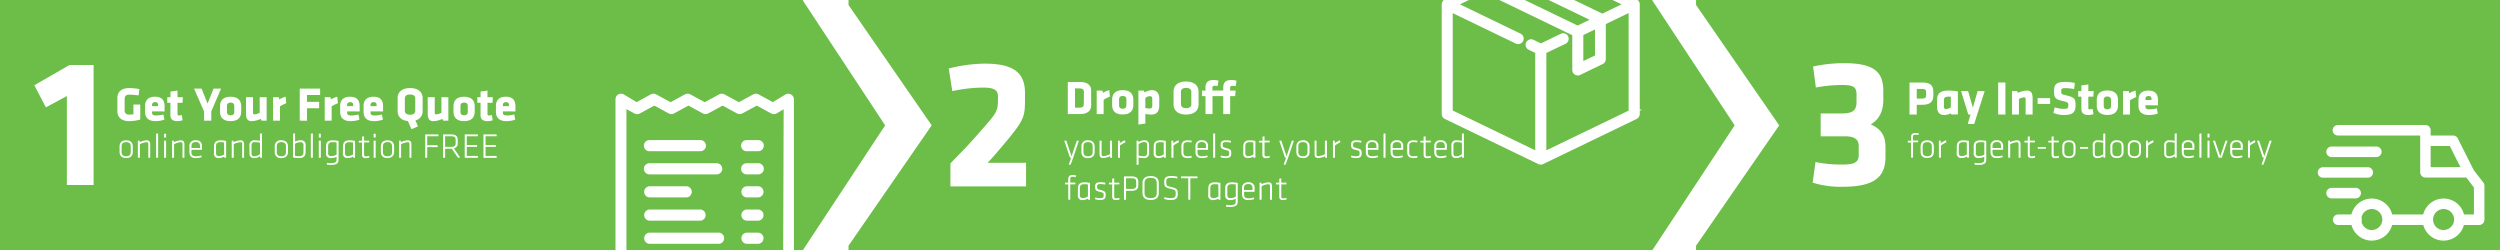 <svg xmlns="http://www.w3.org/2000/svg" xmlns:xlink="http://www.w3.org/1999/xlink" viewBox="0 0 1000 100"><defs><style>.cls-1{fill:none;}.cls-2{clip-path:url(#clip-path);}.cls-3,.cls-5,.cls-6{fill:#fff;}.cls-4{fill:#6cbe48;}.cls-5,.cls-6{stroke:#fff;stroke-miterlimit:10;}.cls-5{stroke-width:2px;}</style><clipPath id="clip-path"><rect class="cls-1" width="1000" height="100"/></clipPath></defs><title>largeSendBannerWhiteBgUpdate</title><g id="Layer_1" data-name="Layer 1"><g class="cls-2"><rect class="cls-3" y="-0.26" width="1000" height="100.26"/><polygon class="cls-4" points="354.06 50.14 321.19 0.28 321.19 0 0 0 0 100 321.19 100 321.19 100 354.06 50.14"/><polygon class="cls-4" points="693.86 50.14 660.99 0.28 660.99 0 339.41 0 339.41 2 372.67 50.14 339.41 98.28 339.41 100 660.99 100 660.99 100 693.86 50.14"/><polygon class="cls-4" points="678.42 0 678.42 2 711.68 50.14 678.42 98.28 678.42 100 1000 100 1000 0 678.42 0"/><path class="cls-3" d="M26.75,74V38.41l-8.4,4.53L13.74,34.1,27.79,26h9.65V74Z"/><path class="cls-3" d="M395.07,65.12h15.35v9.43H380.17v-9.2c5.39-5.54,6.37-6.44,10.86-11.53,7.33-8.39,8.16-8.84,8.16-13.93V38.55c0-2.62-1.72-3.52-5.92-3.52a60.26,60.26,0,0,0-12.35,1.42l-1.42-9.06a61.13,61.13,0,0,1,14.3-1.94C405.33,25.45,410,29,410,37.2v1.95c0,7.11-.08,8.45-6.89,16.69C399.49,60.18,397.24,62.8,395.07,65.12Z"/><path class="cls-3" d="M736.52,45.39c4.76,0,6.09-1.33,6.09-4.6v-3c0-3.12-1.33-3.79-6-3.79a58,58,0,0,0-10.26,1l-1.11-8.39a57.08,57.08,0,0,1,12.33-1.34c12.41,0,15.75,3.72,15.75,11.15V39.9c0,4.38-1.48,7.72-5,9.88,4.16,1.85,5.87,4.45,5.87,9.13V62.7c0,7.28-3.42,12-16.94,12a37.57,37.57,0,0,1-12.18-1.64l1.12-8.24a52.84,52.84,0,0,0,10.69,1c5.2,0,6.61-1,6.61-3.93V58.47c0-2.75-1.7-3.94-5.42-3.94h-9.8V45.39Z"/><path class="cls-3" d="M51.67,48.46c-3.13,0-4.71-1.6-4.71-3.93V39.17c0-2.37,1.58-3.94,4.71-3.94a22.88,22.88,0,0,1,4.1.41l-.34,2.53a29.09,29.09,0,0,0-3.76-.31c-1.45,0-1.82.75-1.82,1.75V44a1.6,1.6,0,0,0,1.82,1.83,11.18,11.18,0,0,0,1.71-.12V41.81H56.1v6A16.12,16.12,0,0,1,51.67,48.46Z"/><path class="cls-3" d="M60.81,44.55v.27c0,1.08.42,1.37,1.69,1.37a11,11,0,0,0,2.86-.41l.4,2.08a11.11,11.11,0,0,1-3.53.6c-3,0-4.2-1.5-4.2-3.82V42.45c0-2,.91-3.76,4-3.76s3.8,1.85,3.8,3.89v2Zm2.43-2.49c0-.66-.2-1.2-1.16-1.2s-1.27.54-1.27,1.2v.4h2.43Z"/><path class="cls-3" d="M71,48.46c-1.79,0-2.84-.67-2.84-2.41V41.12H66.92V38.88h1.27V36.62L71,36.24v2.64h2.14L73,41.12H71v4.55c0,.38.23.52.58.52A3.74,3.74,0,0,0,72.71,46l.32,2.1A6.28,6.28,0,0,1,71,48.46Z"/><path class="cls-3" d="M84.51,44.57v3.7H81.62v-3.7l-4-9.14h3l2.41,6,2.41-6h3Z"/><path class="cls-3" d="M88,44.66V42.48c0-1.92.91-3.79,4.24-3.79s4.24,1.87,4.24,3.79v2.18c0,1.93-.9,3.8-4.24,3.8S88,46.59,88,44.66Zm5.71.08V42.41c0-.89-.47-1.39-1.47-1.39s-1.46.5-1.46,1.39v2.33c0,.89.46,1.39,1.46,1.39S93.73,45.63,93.73,44.74Z"/><path class="cls-3" d="M101.21,38.88v6.21a.59.59,0,0,0,.67.67,5.55,5.55,0,0,0,2-.67V38.88h2.78v9.39h-2.07l-.29-.72a9.45,9.45,0,0,1-3.74.91c-1.6,0-2.16-1.19-2.16-3V38.88Z"/><path class="cls-3" d="M112,42.54v5.73h-2.78V38.88h2.32l.19.9a9.13,9.13,0,0,1,2.53-1.09l.23,2.62A14.09,14.09,0,0,0,112,42.54Z"/><path class="cls-3" d="M119.9,48.27V35.43h8.15V38h-5.26v2.74h4.86v2.56h-4.86v5Z"/><path class="cls-3" d="M132.66,42.54v5.73h-2.77V38.88h2.31l.19.9a9.13,9.13,0,0,1,2.53-1.09l.23,2.62A14.09,14.09,0,0,0,132.66,42.54Z"/><path class="cls-3" d="M138.84,44.55v.27c0,1.08.42,1.37,1.69,1.37a11,11,0,0,0,2.86-.41l.4,2.08a11.16,11.16,0,0,1-3.53.6c-3,0-4.2-1.5-4.2-3.82V42.45c0-2,.91-3.76,4-3.76s3.8,1.85,3.8,3.89v2Zm2.42-2.49c0-.66-.19-1.2-1.15-1.2s-1.27.54-1.27,1.2v.4h2.42Z"/><path class="cls-3" d="M148.21,44.55v.27c0,1.08.42,1.37,1.69,1.37a11,11,0,0,0,2.86-.41l.4,2.08a11.11,11.11,0,0,1-3.53.6c-3,0-4.2-1.5-4.2-3.82V42.45c0-2,.91-3.76,4-3.76s3.8,1.85,3.8,3.89v2Zm2.43-2.49c0-.66-.2-1.2-1.16-1.2s-1.27.54-1.27,1.2v.4h2.43Z"/><path class="cls-3" d="M163.17,48.42c-3-.27-4.12-2.1-4.12-3.89V39.17c0-2,1.35-3.94,5-3.94s5,2,5,3.94v5.36a3.7,3.7,0,0,1-2.86,3.64l1,2.39-2.62,1.1Zm2.93-9c0-1-.63-1.62-2.08-1.62s-2.08.62-2.08,1.62v4.86c0,1,.64,1.62,2.08,1.62s2.08-.62,2.08-1.62Z"/><path class="cls-3" d="M173.9,38.88v6.21a.59.59,0,0,0,.67.67,5.61,5.61,0,0,0,2-.67V38.88h2.77v9.39h-2.06l-.29-.72a9.49,9.49,0,0,1-3.74.91c-1.6,0-2.16-1.19-2.16-3V38.88Z"/><path class="cls-3" d="M181.4,44.66V42.48c0-1.92.9-3.79,4.24-3.79s4.24,1.87,4.24,3.79v2.18c0,1.93-.9,3.8-4.24,3.8S181.4,46.59,181.4,44.66Zm5.71.08V42.41c0-.89-.47-1.39-1.47-1.39s-1.46.5-1.46,1.39v2.33c0,.89.46,1.39,1.46,1.39S187.11,45.63,187.11,44.74Z"/><path class="cls-3" d="M195.05,48.46c-1.79,0-2.83-.67-2.83-2.41V41.12h-1.28V38.88h1.28V36.62l2.77-.38v2.64h2.14L197,41.12h-2v4.55c0,.38.24.52.58.52a3.74,3.74,0,0,0,1.16-.18l.33,2.1A6.34,6.34,0,0,1,195.05,48.46Z"/><path class="cls-3" d="M201.15,44.55v.27c0,1.08.42,1.37,1.69,1.37a11,11,0,0,0,2.86-.41l.4,2.08a11.16,11.16,0,0,1-3.53.6c-3,0-4.2-1.5-4.2-3.82V42.45c0-2,.91-3.76,4-3.76s3.8,1.85,3.8,3.89v2Zm2.43-2.49c0-.66-.2-1.2-1.16-1.2s-1.27.54-1.27,1.2v.4h2.43Z"/><path class="cls-3" d="M432.12,45.63h-5V32.79h5c3.16,0,4.34,1.6,4.34,3.34V42.3C436.46,44,435.28,45.63,432.12,45.63Zm1.45-8.71c0-1-.35-1.56-1.8-1.56H430v7.71h1.73c1.45,0,1.8-.56,1.8-1.56Z"/><path class="cls-3" d="M441.45,39.91v5.72h-2.77V36.24H441l.19.91a8.86,8.86,0,0,1,2.53-1.1l.23,2.62A13.44,13.44,0,0,0,441.45,39.91Z"/><path class="cls-3" d="M444.85,42V39.85c0-1.93.9-3.8,4.24-3.8s4.24,1.87,4.24,3.8V42c0,1.92-.9,3.79-4.24,3.79S444.85,44,444.85,42Zm5.71.07V39.77c0-.89-.47-1.39-1.47-1.39s-1.46.5-1.46,1.39V42.1c0,.89.46,1.39,1.46,1.39S450.56,43,450.56,42.1Z"/><path class="cls-3" d="M463.69,42.35c0,2.22-1,3.47-3.16,3.47a11.66,11.66,0,0,1-2.39-.26v3.87l-2.78.39V36.24h2.18l.29.75a6.07,6.07,0,0,1,2.89-.94c1.91,0,3,1.18,3,3.47Zm-5.55.83a8.05,8.05,0,0,0,1.77.24c.73,0,1-.45,1-1.07V39.52c0-.66-.27-1.06-1-1.06a3.08,3.08,0,0,0-1.77.73Z"/><path class="cls-3" d="M479.42,41.89c0,2-1.35,3.93-5,3.93s-5-2-5-3.93V36.53c0-2,1.35-3.93,5-3.93s5,2,5,3.93Zm-2.89-5.11c0-1-.63-1.62-2.08-1.62s-2.08.62-2.08,1.62v4.86c0,1,.63,1.62,2.08,1.62s2.08-.62,2.08-1.62Z"/><path class="cls-3" d="M494.27,34.47a6.92,6.92,0,0,0-1.23-.14c-.89,0-1,.39-1,1v.9h2.22l-.19,2.22h-2v7.17h-2.77V38.46H485v7.17H482.2V38.46h-1.42V36.24h1.42V35c0-1.93.91-3,3.19-3a7.78,7.78,0,0,1,2,.25l-.35,2.18a5.88,5.88,0,0,0-1.13-.12c-.89,0-.95.39-.95,1v.9h4.34V35c0-1.93.9-3,3.18-3a9.92,9.92,0,0,1,2.12.27Z"/><path class="cls-3" d="M768.9,41.92h-2.2v3.89h-2.89V33h5.24c3.13,0,4.28,1.24,4.28,3.65v1.67C773.33,40.7,772,41.92,768.9,41.92Zm1.54-5c0-.93-.33-1.35-1.54-1.35h-2.2v3.87h2.2c1.27,0,1.54-.48,1.54-1.4Z"/><path class="cls-3" d="M779.33,36.23a25.69,25.69,0,0,1,3.82.33v9.23h-2.64l-.14-.46a7.27,7.27,0,0,1-2.66.68c-2.08,0-2.89-1.3-2.89-3.4V40.18C774.82,38,775.46,36.23,779.33,36.23Zm1,2.45a11,11,0,0,0-1.14,0c-1.38,0-1.63.64-1.63,1.52v2.43a.88.88,0,0,0,1,1,4.32,4.32,0,0,0,1.77-.68Z"/><path class="cls-3" d="M787.1,49.61l1.1-3.8h-.88l-2.9-9.39h2.82l1.91,6.66,1.91-6.66h2.81l-3,9.39-1.19,3.8Z"/><path class="cls-3" d="M799.27,45.81V33h2.9V45.81Z"/><path class="cls-3" d="M810.25,45.81v-6.2a.6.6,0,0,0-.68-.68,5.36,5.36,0,0,0-2,.68v6.2h-2.78V36.42h2.06l.29.72a9.49,9.49,0,0,1,3.74-.91c1.6,0,2.16,1.2,2.16,3v6.57Z"/><path class="cls-3" d="M815.05,41.57V39.26h5v2.31Z"/><path class="cls-3" d="M825.52,46a10.61,10.61,0,0,1-4.15-.83l.49-2.24a12.06,12.06,0,0,0,3.7.62c1.48,0,1.77-.29,1.77-1.37s-.06-1.29-2.16-1.76c-3.1-.67-3.56-1.29-3.56-4.06,0-2.57.9-3.59,4.43-3.59a19.15,19.15,0,0,1,3.89.42l-.28,2.43a19.66,19.66,0,0,0-3.57-.36c-1.29,0-1.58.23-1.58,1.17,0,1.24.06,1.26,2.08,1.74,3.47.83,3.64,1.5,3.64,4S829.39,46,825.52,46Z"/><path class="cls-3" d="M835.39,46c-1.79,0-2.83-.68-2.83-2.41V38.66h-1.27V36.42h1.27V34.17l2.78-.39v2.64h2.14l-.16,2.24h-2v4.55c0,.39.23.52.57.52a4,4,0,0,0,1.16-.17l.33,2.1A6.64,6.64,0,0,1,835.39,46Z"/><path class="cls-3" d="M838.71,42.21V40c0-1.93.91-3.8,4.24-3.8s4.25,1.87,4.25,3.8v2.18c0,1.93-.91,3.8-4.25,3.8S838.71,44.14,838.71,42.21Zm5.71.08V40c0-.88-.46-1.39-1.47-1.39A1.27,1.27,0,0,0,841.49,40v2.34c0,.88.46,1.38,1.46,1.38S844.42,43.17,844.42,42.29Z"/><path class="cls-3" d="M852,40.09v5.72h-2.78V36.42h2.32l.19.91a9.09,9.09,0,0,1,2.52-1.1l.24,2.62A13.44,13.44,0,0,0,852,40.09Z"/><path class="cls-3" d="M858.17,42.09v.27c0,1.08.42,1.37,1.7,1.37a11,11,0,0,0,2.85-.4l.41,2.08a11.16,11.16,0,0,1-3.53.6c-3.05,0-4.21-1.51-4.21-3.82V40c0-2,.91-3.76,4-3.76s3.8,1.85,3.8,3.9v2Zm2.43-2.48c0-.66-.19-1.2-1.16-1.2s-1.27.54-1.27,1.2V40h2.43Z"/><path class="cls-5" d="M654.22.65l-37.4-18a1.21,1.21,0,0,0-1.05,0l-37.4,18a1.22,1.22,0,0,0-.68,1.09V45.59a1.21,1.21,0,0,0,.68,1.08l37.4,18.06a1.24,1.24,0,0,0,.53.12,1.2,1.2,0,0,0,.52-.12l37.4-18.06a1.21,1.21,0,0,0,.68-1.08V1.74A1.22,1.22,0,0,0,654.22.65ZM616.3-15,650.92,1.74l-10,4.84a1.32,1.32,0,0,0-.2-.12l-34.39-16.6ZM603.57-8.78,638.14,7.91l-7.08,3.42L596.5-5.36ZM639,10.2V22.83L632.33,26V13.39Zm13.54,34.63-35,16.89V20.55l8.35-4a1.21,1.21,0,0,0-1.05-2.17l-8.5,4.1L613,16.84A1.21,1.21,0,0,0,611.9,19l3.19,1.54V61.72l-35-16.89V3.66l26.65,12.86a1.17,1.17,0,0,0,.52.12,1.2,1.2,0,0,0,.52-2.29L581.67,1.74l12-5.79,36.24,17.5,0,0V28a1.2,1.2,0,0,0,.56,1,1.26,1.26,0,0,0,.65.19,1.23,1.23,0,0,0,.52-.12l9-4.36a1.21,1.21,0,0,0,.68-1.09V9l11.13-5.37V44.83Z"/><path class="cls-6" d="M303.3,56.53h-4.63a1.73,1.73,0,0,0,0,3.46h4.63a1.73,1.73,0,0,0,0-3.46Z"/><path class="cls-6" d="M303.3,65.79h-4.63a1.73,1.73,0,1,0,0,3.46h4.63a1.73,1.73,0,0,0,0-3.46Z"/><path class="cls-6" d="M303.3,75h-4.63a1.74,1.74,0,0,0,0,3.47h4.63a1.74,1.74,0,0,0,0-3.47Z"/><path class="cls-6" d="M303.3,84.3h-4.63a1.74,1.74,0,0,0,0,3.47h4.63a1.74,1.74,0,0,0,0-3.47Z"/><path class="cls-6" d="M303.3,93.56h-4.63a1.74,1.74,0,0,0,0,3.47h4.63a1.74,1.74,0,0,0,0-3.47Z"/><path class="cls-6" d="M280.15,56.53H259.78a1.73,1.73,0,1,0,0,3.46h20.37a1.73,1.73,0,1,0,0-3.46Z"/><path class="cls-6" d="M286.66,65.79H259.78a1.73,1.73,0,1,0,0,3.46h26.88a1.73,1.73,0,0,0,0-3.46Z"/><path class="cls-6" d="M274.6,75H259.78a1.74,1.74,0,0,0,0,3.47H274.6a1.74,1.74,0,0,0,0-3.47Z"/><path class="cls-6" d="M280.15,84.3H259.78a1.74,1.74,0,0,0,0,3.47h20.37a1.74,1.74,0,0,0,0-3.47Z"/><path class="cls-6" d="M287.56,93.56H259.78a1.74,1.74,0,0,0,0,3.47h27.78a1.74,1.74,0,0,0,0-3.47Z"/><path class="cls-6" d="M316.19,38.23a1.74,1.74,0,0,0-1.75,0l-5.32,3.19-5.92-3.23a1.75,1.75,0,0,0-1.66,0l-6,3.25-6-3.25a1.75,1.75,0,0,0-1.66,0l-6,3.25-6-3.25a1.75,1.75,0,0,0-1.66,0l-6,3.25-6-3.25a1.75,1.75,0,0,0-1.66,0l-5.92,3.23-5.32-3.19a1.72,1.72,0,0,0-2.62,1.48V154.55a1.73,1.73,0,0,0,2.62,1.49l5.32-3.2,5.92,3.23a1.75,1.75,0,0,0,1.66,0l6-3.25,6,3.25a1.75,1.75,0,0,0,1.66,0l6-3.25,6,3.25a1.75,1.75,0,0,0,1.66,0l6-3.25,6,3.25a1.75,1.75,0,0,0,1.66,0l5.92-3.23,5.32,3.2a1.8,1.8,0,0,0,.89.24,1.72,1.72,0,0,0,1.74-1.73V39.74A1.75,1.75,0,0,0,316.19,38.23ZM313.6,151.49h0l-3.55-2.13a1.71,1.71,0,0,0-1.72,0l-6,3.25-6-3.25a1.69,1.69,0,0,0-1.66,0l-6,3.25-6-3.25a1.64,1.64,0,0,0-.83-.22,1.66,1.66,0,0,0-.83.22l-6,3.25-6-3.25a1.69,1.69,0,0,0-1.66,0l-6,3.25-6-3.25a1.71,1.71,0,0,0-1.72,0l-3.55,2.13V42.8L254,44.93a1.73,1.73,0,0,0,1.72,0l6-3.26,6,3.26a1.75,1.75,0,0,0,1.66,0l6-3.26,6,3.26a1.75,1.75,0,0,0,1.66,0l6-3.26,6,3.26a1.75,1.75,0,0,0,1.66,0l6-3.26,6,3.26a1.73,1.73,0,0,0,1.72,0l3.55-2.13Z"/><path class="cls-3" d="M977.45,79.42a8.41,8.41,0,1,0,8.4,8.4A8.41,8.41,0,0,0,977.45,79.42Zm0,12.61a4.21,4.21,0,1,1,4.2-4.21A4.22,4.22,0,0,1,977.45,92Z"/><path class="cls-3" d="M948.73,79.42a8.41,8.41,0,1,0,8.4,8.4A8.41,8.41,0,0,0,948.73,79.42Zm0,12.61a4.21,4.21,0,1,1,4.2-4.21A4.21,4.21,0,0,1,948.73,92Z"/><path class="cls-3" d="M983.11,55.36a2.12,2.12,0,0,0-1.88-1.16H970.16v4.21h9.77l5.73,11.38,3.75-1.89Z"/><rect class="cls-3" x="955.24" y="85.79" width="15.9" height="4.2"/><path class="cls-3" d="M942.42,85.79h-7.28a2.11,2.11,0,0,0,0,4.21h7.28a2.11,2.11,0,1,0,0-4.21Z"/><path class="cls-3" d="M993.33,73l-4.14-5.33a2.09,2.09,0,0,0-1.66-.81H972.26V52.1a2.1,2.1,0,0,0-2.1-2.1h-35a2.1,2.1,0,0,0,0,4.2h32.92V68.91a2.1,2.1,0,0,0,2.1,2.1h16.35L989.57,75V85.79h-5.82a2.11,2.11,0,0,0,0,4.21h7.92a2.1,2.1,0,0,0,2.1-2.11V74.24A2.14,2.14,0,0,0,993.33,73Z"/><path class="cls-3" d="M942.28,75.15h-9.66a2.1,2.1,0,0,0,0,4.2h9.66a2.1,2.1,0,1,0,0-4.2Z"/><path class="cls-3" d="M947.12,66.88H929.19a2.1,2.1,0,1,0,0,4.2h17.93a2.1,2.1,0,1,0,0-4.2Z"/><path class="cls-3" d="M950.55,58.62H932.62a2.1,2.1,0,0,0,0,4.2h17.93a2.1,2.1,0,1,0,0-4.2Z"/></g></g><g id="Layer_2" data-name="Layer 2"><path class="cls-3" d="M50.47,63.23c-1.92,0-2.65-1.08-2.65-2.48V58.6c0-1.4.73-2.48,2.65-2.48s2.65,1.08,2.65,2.48v2.15C53.12,62.15,52.39,63.23,50.47,63.23Zm1.83-4.65c0-1.15-.56-1.73-1.83-1.73s-1.84.58-1.84,1.73v2.19c0,1.15.56,1.73,1.84,1.73s1.83-.58,1.83-1.73Z"/><path class="cls-3" d="M59.32,63.09V57.57c0-.51-.27-.69-.74-.69a7.17,7.17,0,0,0-2.62.79v5.42h-.82V56.26h.72l0,.62a7.67,7.67,0,0,1,2.78-.76c1.06,0,1.44.61,1.44,1.55v5.42Z"/><path class="cls-3" d="M62.44,63.09V53.48l.81-.12v9.73Z"/><path class="cls-3" d="M65.63,55v-1.5h.81V55Zm0,8.11V56.26h.81v6.83Z"/><path class="cls-3" d="M73,63.09V57.57c0-.51-.27-.69-.75-.69a7.22,7.22,0,0,0-2.62.79v5.42h-.81V56.26h.72l0,.62a7.67,7.67,0,0,1,2.78-.76c1.06,0,1.44.61,1.44,1.55v5.42Z"/><path class="cls-3" d="M78.36,62.51a8.67,8.67,0,0,0,2.15-.32l.14.66a7.61,7.61,0,0,1-2.35.38c-1.92,0-2.53-1-2.53-2.48V58.6a2.23,2.23,0,0,1,2.54-2.48,2.18,2.18,0,0,1,2.48,2.48v1.32H76.58v.85C76.58,62,77,62.51,78.36,62.51Zm-1.78-3.32H80v-.61c0-1.15-.41-1.76-1.69-1.76s-1.73.61-1.73,1.76Z"/><path class="cls-3" d="M85.62,58.53c0-1.52.67-2.41,2.73-2.41a9.72,9.72,0,0,1,2.1.26v6.71h-.72l-.09-.47a4,4,0,0,1-2.06.61,1.77,1.77,0,0,1-2-2Zm4-1.52a6.76,6.76,0,0,0-1.39-.14c-1.47,0-1.82.61-1.82,1.64v2.74c0,.81.37,1.19,1.26,1.19a3.6,3.6,0,0,0,2-.67Z"/><path class="cls-3" d="M96.87,63.09V57.57c0-.51-.27-.69-.75-.69a7.22,7.22,0,0,0-2.62.79v5.42h-.81V56.26h.72l0,.62a7.68,7.68,0,0,1,2.77-.76c1.07,0,1.45.61,1.45,1.55v5.42Z"/><path class="cls-3" d="M99.77,58.23a1.87,1.87,0,0,1,2.11-2.11,9.91,9.91,0,0,1,2.1.23V53.48l.81-.12v9.73h-.74l0-.65a4,4,0,0,1-2.3.79,1.69,1.69,0,0,1-1.94-1.9ZM104,57.09a11,11,0,0,0-2.13-.24c-.9,0-1.26.45-1.26,1.38v3.1c0,.79.25,1.17,1.17,1.17a3.53,3.53,0,0,0,2.22-.87Z"/><path class="cls-3" d="M112.54,63.23a2.31,2.31,0,0,1-2.64-2.48V58.6a2.31,2.31,0,0,1,2.64-2.48c1.92,0,2.65,1.08,2.65,2.48v2.15C115.19,62.15,114.46,63.23,112.54,63.23Zm1.84-4.65c0-1.15-.56-1.73-1.84-1.73s-1.83.58-1.83,1.73v2.19c0,1.15.56,1.73,1.83,1.73s1.84-.58,1.84-1.73Z"/><path class="cls-3" d="M122.23,60.82c0,1.52-.67,2.41-2.73,2.41a11.39,11.39,0,0,1-2.28-.26V53.48l.81-.12v3.28a4.87,4.87,0,0,1,2.24-.52,1.77,1.77,0,0,1,2,2ZM118,62.34a8.64,8.64,0,0,0,1.57.14c1.47,0,1.82-.61,1.82-1.64V58.1c0-.81-.36-1.19-1.26-1.19a4.1,4.1,0,0,0-2.13.59Z"/><path class="cls-3" d="M124.33,63.09V53.48l.81-.12v9.73Z"/><path class="cls-3" d="M127.52,55v-1.5h.81V55Zm0,8.11V56.26h.81v6.83Z"/><path class="cls-3" d="M134.64,62.71a4.87,4.87,0,0,1-2.24.52,1.77,1.77,0,0,1-2-2V58.53c0-1.52.68-2.41,2.74-2.41a11.47,11.47,0,0,1,2.28.26v7.48c0,1.43-.74,2.11-3.11,2.11a7.61,7.61,0,0,1-1.58-.14l.07-.71a7.72,7.72,0,0,0,1.34.14c2,0,2.47-.39,2.47-1.35Zm0-5.7a8.71,8.71,0,0,0-1.57-.14c-1.47,0-1.82.61-1.82,1.64v2.74c0,.81.36,1.19,1.26,1.19a4.12,4.12,0,0,0,2.13-.59Z"/><path class="cls-3" d="M137.2,58.53c0-1.52.67-2.41,2.73-2.41a9.72,9.72,0,0,1,2.1.26v6.71h-.73l-.08-.47a4,4,0,0,1-2.06.61,1.77,1.77,0,0,1-2-2Zm4-1.52a6.9,6.9,0,0,0-1.39-.14c-1.47,0-1.82.61-1.82,1.64v2.74c0,.81.36,1.19,1.26,1.19a3.63,3.63,0,0,0,1.95-.67Z"/><path class="cls-3" d="M147.78,63a4.28,4.28,0,0,1-1.43.27c-1.08,0-1.54-.4-1.54-1.48V57H143.5v-.7h1.31V54.65l.82-.11v1.72h2.08l-.08.7h-2v4.71c0,.6.08.86.78.86a4.15,4.15,0,0,0,1.22-.2Z"/><path class="cls-3" d="M149.46,55v-1.5h.81V55Zm0,8.11V56.26h.81v6.83Z"/><path class="cls-3" d="M155,63.23c-1.92,0-2.65-1.08-2.65-2.48V58.6c0-1.4.73-2.48,2.65-2.48s2.65,1.08,2.65,2.48v2.15C157.6,62.15,156.87,63.23,155,63.23Zm1.83-4.65c0-1.15-.56-1.73-1.83-1.73s-1.84.58-1.84,1.73v2.19c0,1.15.56,1.73,1.84,1.73s1.83-.58,1.83-1.73Z"/><path class="cls-3" d="M163.8,63.09V57.57c0-.51-.27-.69-.74-.69a7.17,7.17,0,0,0-2.62.79v5.42h-.82V56.26h.72l0,.62a7.67,7.67,0,0,1,2.78-.76c1.06,0,1.44.61,1.44,1.55v5.42Z"/><path class="cls-3" d="M170.07,63.09V53.76h5.31v.74h-4.49v3.6h4.18v.74h-4.18v4.25Z"/><path class="cls-3" d="M180.71,59.5h-2.66v3.59h-.83V53.76h3.31c1.87,0,2.56.85,2.56,2.15v1.43a1.88,1.88,0,0,1-1.51,2l2.49,3.7h-.94Zm-.17-5h-2.49v4.26h2.49c1.18,0,1.72-.39,1.72-1.42V55.91C182.26,54.89,181.72,54.5,180.54,54.5Z"/><path class="cls-3" d="M185.89,53.76h5.25v.74h-4.43V58h4.12v.74h-4.12v3.64h4.44v.75h-5.26Z"/><path class="cls-3" d="M193.39,53.76h5.25v.74h-4.42V58h4.12v.74h-4.12v3.64h4.44v.75h-5.27Z"/><path class="cls-3" d="M429.28,63.09l-1,2.76h-.8l1-2.76H428l-2.31-6.83h.83l2.1,6.25,2.11-6.25h.83Z"/><path class="cls-3" d="M435.21,63.23a2.3,2.3,0,0,1-2.64-2.48V58.6a2.3,2.3,0,0,1,2.64-2.48c1.92,0,2.65,1.08,2.65,2.48v2.15C437.86,62.15,437.13,63.23,435.21,63.23Zm1.84-4.65c0-1.15-.56-1.73-1.84-1.73s-1.83.58-1.83,1.73v2.19c0,1.15.56,1.73,1.83,1.73s1.84-.58,1.84-1.73Z"/><path class="cls-3" d="M440.63,56.26v5.52c0,.51.27.69.74.69a7.32,7.32,0,0,0,2.62-.78V56.26h.82v6.83h-.72l-.06-.62a7.57,7.57,0,0,1-2.77.76c-1.06,0-1.44-.61-1.44-1.54V56.26Z"/><path class="cls-3" d="M450.15,56.92A16.2,16.2,0,0,0,448,58.18v4.91h-.81V56.26h.73l0,1a11.7,11.7,0,0,1,2.1-1.18Z"/><path class="cls-3" d="M459.65,61.13a1.87,1.87,0,0,1-2.11,2.1,9.91,9.91,0,0,1-2.1-.23v2.85l-.81.11v-9.7h.74l0,.65a4,4,0,0,1,2.3-.79,1.69,1.69,0,0,1,1.94,1.9Zm-4.21,1.13a11,11,0,0,0,2.13.24c.9,0,1.26-.45,1.26-1.37V58c0-.79-.25-1.17-1.17-1.17a3.53,3.53,0,0,0-2.22.87Z"/><path class="cls-3" d="M461.5,58.53c0-1.52.68-2.41,2.74-2.41a9.8,9.8,0,0,1,2.1.26v6.71h-.73l-.09-.47a4,4,0,0,1-2.06.61,1.77,1.77,0,0,1-2-2Zm4-1.52a6.73,6.73,0,0,0-1.38-.14c-1.47,0-1.82.61-1.82,1.64v2.74c0,.81.36,1.19,1.26,1.19a3.59,3.59,0,0,0,1.94-.67Z"/><path class="cls-3" d="M471.54,56.92a15.49,15.49,0,0,0-2.15,1.26v4.91h-.82V56.26h.73l0,1a11.43,11.43,0,0,1,2.11-1.18Z"/><path class="cls-3" d="M473.38,60.9c0,1.22.49,1.6,1.76,1.6a8.55,8.55,0,0,0,1.46-.14l.1.67a6.54,6.54,0,0,1-1.56.2c-1.92,0-2.58-.89-2.58-2.36V58.48c0-1.47.66-2.36,2.58-2.36a6.54,6.54,0,0,1,1.56.2l-.1.67a8.55,8.55,0,0,0-1.46-.14c-1.27,0-1.76.38-1.76,1.6Z"/><path class="cls-3" d="M480.78,62.51a8.75,8.75,0,0,0,2.16-.32l.14.66a7.66,7.66,0,0,1-2.35.38c-1.92,0-2.54-1-2.54-2.48V58.6a2.23,2.23,0,0,1,2.55-2.48,2.18,2.18,0,0,1,2.48,2.48v1.32H479v.85C479,62,479.42,62.51,480.78,62.51ZM479,59.19h3.42v-.61c0-1.15-.4-1.76-1.68-1.76s-1.74.61-1.74,1.76Z"/><path class="cls-3" d="M485.25,63.09V53.48l.81-.12v9.73Z"/><path class="cls-3" d="M490.23,63.23a5.81,5.81,0,0,1-2-.35l.14-.66a6.77,6.77,0,0,0,1.81.28c1.26,0,1.51-.24,1.51-1.11s0-1.08-1.58-1.44c-1.71-.41-1.85-.83-1.85-2.07s.54-1.76,2.22-1.76a7.87,7.87,0,0,1,1.94.24l-.09.69a10.93,10.93,0,0,0-1.9-.2c-1.19,0-1.36.31-1.36,1,0,.94.06,1,1.32,1.36,2,.51,2.11.83,2.11,2.1S492.05,63.23,490.23,63.23Z"/><path class="cls-3" d="M497.33,58.53c0-1.52.67-2.41,2.73-2.41a9.72,9.72,0,0,1,2.1.26v6.71h-.73l-.08-.47a4,4,0,0,1-2.06.61,1.77,1.77,0,0,1-2-2Zm4-1.52a6.83,6.83,0,0,0-1.39-.14c-1.47,0-1.82.61-1.82,1.64v2.74c0,.81.37,1.19,1.26,1.19a3.63,3.63,0,0,0,2-.67Z"/><path class="cls-3" d="M507.92,63a4.33,4.33,0,0,1-1.43.27c-1.08,0-1.54-.4-1.54-1.48V57h-1.32v-.7H505V54.65l.81-.11v1.72h2.09l-.09.7h-2v4.71c0,.6.08.86.78.86a4.1,4.1,0,0,0,1.22-.2Z"/><path class="cls-3" d="M515.25,63.09l-1,2.76h-.8l1-2.76H514l-2.31-6.83h.83l2.1,6.25,2.11-6.25h.83Z"/><path class="cls-3" d="M521.19,63.23c-1.92,0-2.65-1.08-2.65-2.48V58.6c0-1.4.73-2.48,2.65-2.48a2.31,2.31,0,0,1,2.64,2.48v2.15A2.31,2.31,0,0,1,521.19,63.23ZM523,58.58c0-1.15-.56-1.73-1.83-1.73s-1.84.58-1.84,1.73v2.19c0,1.15.56,1.73,1.84,1.73s1.83-.58,1.83-1.73Z"/><path class="cls-3" d="M526.6,56.26v5.52c0,.51.27.69.74.69a7.27,7.27,0,0,0,2.62-.78V56.26h.82v6.83h-.72l0-.62a7.67,7.67,0,0,1-2.78.76c-1.06,0-1.44-.61-1.44-1.54V56.26Z"/><path class="cls-3" d="M536.12,56.92A16.09,16.09,0,0,0,534,58.18v4.91h-.82V56.26h.73l0,1A11.43,11.43,0,0,1,536,56.12Z"/><path class="cls-3" d="M542.39,63.23a5.85,5.85,0,0,1-2-.35l.14-.66a6.77,6.77,0,0,0,1.81.28c1.26,0,1.51-.24,1.51-1.11s0-1.08-1.58-1.44c-1.71-.41-1.85-.83-1.85-2.07s.55-1.76,2.23-1.76a7.84,7.84,0,0,1,1.93.24l-.08.69a11.15,11.15,0,0,0-1.91-.2c-1.19,0-1.36.31-1.36,1,0,.94.06,1,1.32,1.36,2,.51,2.11.83,2.11,2.1S544.22,63.23,542.39,63.23Z"/><path class="cls-3" d="M548.93,62.51a8.75,8.75,0,0,0,2.16-.32l.14.66a7.66,7.66,0,0,1-2.35.38c-1.92,0-2.54-1-2.54-2.48V58.6a2.23,2.23,0,0,1,2.55-2.48,2.18,2.18,0,0,1,2.48,2.48v1.32h-4.22v.85C547.15,62,547.57,62.51,548.93,62.51Zm-1.78-3.32h3.42v-.61c0-1.15-.4-1.76-1.68-1.76s-1.74.61-1.74,1.76Z"/><path class="cls-3" d="M553.4,63.09V53.48l.81-.12v9.73Z"/><path class="cls-3" d="M558.83,62.51a8.75,8.75,0,0,0,2.16-.32l.14.66a7.66,7.66,0,0,1-2.35.38c-1.92,0-2.54-1-2.54-2.48V58.6a2.23,2.23,0,0,1,2.55-2.48,2.18,2.18,0,0,1,2.48,2.48v1.32h-4.22v.85C557.05,62,557.47,62.51,558.83,62.51Zm-1.78-3.32h3.42v-.61c0-1.15-.41-1.76-1.68-1.76s-1.74.61-1.74,1.76Z"/><path class="cls-3" d="M563.69,60.9c0,1.22.49,1.6,1.76,1.6a8.46,8.46,0,0,0,1.46-.14l.1.67a6.48,6.48,0,0,1-1.56.2c-1.92,0-2.57-.89-2.57-2.36V58.48c0-1.47.65-2.36,2.57-2.36a6.48,6.48,0,0,1,1.56.2l-.1.67a8.46,8.46,0,0,0-1.46-.14c-1.27,0-1.76.38-1.76,1.6Z"/><path class="cls-3" d="M572.41,63a4.28,4.28,0,0,1-1.43.27c-1.08,0-1.54-.4-1.54-1.48V57h-1.31v-.7h1.31V54.65l.81-.11v1.72h2.09l-.08.7h-2v4.71c0,.6.09.86.79.86a4.15,4.15,0,0,0,1.22-.2Z"/><path class="cls-3" d="M576.3,62.51a8.75,8.75,0,0,0,2.16-.32l.14.66a7.66,7.66,0,0,1-2.35.38c-1.92,0-2.54-1-2.54-2.48V58.6a2.23,2.23,0,0,1,2.55-2.48,2.18,2.18,0,0,1,2.48,2.48v1.32h-4.22v.85C574.52,62,574.94,62.51,576.3,62.51Zm-1.78-3.32h3.42v-.61c0-1.15-.4-1.76-1.68-1.76s-1.74.61-1.74,1.76Z"/><path class="cls-3" d="M580.56,58.23a1.86,1.86,0,0,1,2.1-2.11,9.91,9.91,0,0,1,2.1.23V53.48l.81-.12v9.73h-.74l0-.65a3.92,3.92,0,0,1-2.3.79,1.69,1.69,0,0,1-1.93-1.9Zm4.2-1.14a11,11,0,0,0-2.13-.24c-.9,0-1.26.45-1.26,1.38v3.1c0,.79.25,1.17,1.18,1.17a3.48,3.48,0,0,0,2.21-.87Z"/><path class="cls-3" d="M430.33,70.82a7.08,7.08,0,0,0-1.23-.12c-.77,0-1,.29-1,1v1.33h2.1l-.09.7h-2v6.13h-.81V73.76H426v-.7h1.28V71.64c0-1.13.68-1.64,1.76-1.64a5.74,5.74,0,0,1,1.4.19Z"/><path class="cls-3" d="M431.17,75.33c0-1.52.67-2.41,2.73-2.41a9.72,9.72,0,0,1,2.1.26v6.71h-.73l-.08-.47a4,4,0,0,1-2.06.61,1.77,1.77,0,0,1-2-2Zm4-1.52a6.9,6.9,0,0,0-1.39-.14c-1.47,0-1.82.61-1.82,1.64v2.74c0,.81.36,1.19,1.26,1.19a3.63,3.63,0,0,0,1.95-.67Z"/><path class="cls-3" d="M440,80a5.76,5.76,0,0,1-2-.35l.14-.66a6.7,6.7,0,0,0,1.8.28c1.26,0,1.52-.24,1.52-1.11s0-1.08-1.59-1.44-1.85-.83-1.85-2.08.55-1.75,2.23-1.75a7.84,7.84,0,0,1,1.93.24l-.08.69a11,11,0,0,0-1.9-.2c-1.19,0-1.36.31-1.36,1,0,.94.05,1,1.31,1.36,2,.51,2.12.83,2.12,2.1S441.85,80,440,80Z"/><path class="cls-3" d="M447.84,79.76a4.28,4.28,0,0,1-1.43.27c-1.07,0-1.54-.4-1.54-1.48V73.76h-1.31v-.7h1.31V71.45l.82-.11v1.72h2.08l-.08.7h-2v4.71c0,.6.08.86.78.86a4.15,4.15,0,0,0,1.22-.2Z"/><path class="cls-3" d="M449.59,70.56h3.17c1.87,0,2.56.85,2.56,2.15v1.46c0,1.3-.69,2.16-2.56,2.16h-2.34v3.56h-.83Zm3.18.74h-2.35v4.28h2.35c1.18,0,1.72-.39,1.72-1.41V72.71C454.49,71.69,454,71.3,452.77,71.3Z"/><path class="cls-3" d="M460.26,80c-2.4,0-3.26-1.18-3.26-2.78V73.19c0-1.6.86-2.77,3.26-2.77s3.26,1.17,3.26,2.77v4.06C463.52,78.85,462.66,80,460.26,80Zm2.44-2.81v-4c0-1.33-.65-2.06-2.44-2.06s-2.44.73-2.44,2.06v4c0,1.33.65,2.06,2.44,2.06S462.7,78.55,462.7,77.22Z"/><path class="cls-3" d="M468.25,80a7.78,7.78,0,0,1-2.63-.45l.15-.67a8.87,8.87,0,0,0,2.51.37c1.6,0,2-.47,2-1.66,0-1.45,0-1.6-2.08-2.08-2.26-.51-2.51-.92-2.51-2.8,0-1.53.56-2.32,2.9-2.32a9.76,9.76,0,0,1,2.41.32l-.1.7a11.56,11.56,0,0,0-2.28-.28c-1.85,0-2.11.45-2.11,1.61,0,1.51,0,1.58,2,2.07,2.45.62,2.59,1,2.59,2.73C471.14,79.1,470.62,80,468.25,80Z"/><path class="cls-3" d="M475.3,71.3h-2.88v-.74H479v.74h-2.87v8.59h-.82Z"/><path class="cls-3" d="M483.33,75.33c0-1.52.67-2.41,2.73-2.41a9.72,9.72,0,0,1,2.1.26v6.71h-.73l-.08-.47a4,4,0,0,1-2.06.61,1.77,1.77,0,0,1-2-2Zm4-1.52a6.83,6.83,0,0,0-1.39-.14c-1.47,0-1.82.61-1.82,1.64v2.74c0,.81.37,1.19,1.26,1.19a3.6,3.6,0,0,0,2-.67Z"/><path class="cls-3" d="M494.32,79.51a4.84,4.84,0,0,1-2.24.52,1.77,1.77,0,0,1-2-2V75.33c0-1.52.67-2.41,2.73-2.41a11.39,11.39,0,0,1,2.28.26v7.48c0,1.42-.74,2.11-3.11,2.11a7.67,7.67,0,0,1-1.58-.14l.07-.71a7.83,7.83,0,0,0,1.35.14c2,0,2.46-.39,2.46-1.35Zm0-5.7a8.64,8.64,0,0,0-1.57-.14c-1.47,0-1.82.61-1.82,1.64v2.74c0,.81.37,1.19,1.26,1.19a4.07,4.07,0,0,0,2.13-.59Z"/><path class="cls-3" d="M499.4,79.31a8.75,8.75,0,0,0,2.16-.32l.14.66a7.66,7.66,0,0,1-2.35.38c-1.92,0-2.54-1-2.54-2.48V75.4a2.23,2.23,0,0,1,2.55-2.48,2.18,2.18,0,0,1,2.48,2.48v1.32h-4.22v.85C497.62,78.79,498,79.31,499.4,79.31ZM497.62,76H501v-.61c0-1.15-.4-1.76-1.68-1.76s-1.74.61-1.74,1.76Z"/><path class="cls-3" d="M508,79.89V74.37c0-.51-.26-.69-.74-.69a7.38,7.38,0,0,0-2.62.78v5.43h-.81V73.06h.71l.06.62a7.68,7.68,0,0,1,2.77-.76c1.07,0,1.44.61,1.44,1.54v5.43Z"/><path class="cls-3" d="M514.68,79.76a4.28,4.28,0,0,1-1.43.27c-1.08,0-1.54-.4-1.54-1.48V73.76h-1.32v-.7h1.32V71.45l.81-.11v1.72h2.09l-.09.7h-2v4.71c0,.6.08.86.78.86a4.1,4.1,0,0,0,1.22-.2Z"/><path class="cls-3" d="M767.42,54a7.08,7.08,0,0,0-1.23-.12c-.77,0-1,.29-1,1v1.33h2.1l-.08.7h-2v6.12h-.81V57h-1.28v-.7h1.28V54.83c0-1.12.68-1.63,1.76-1.63a5.68,5.68,0,0,1,1.4.19Z"/><path class="cls-3" d="M770.89,63.22c-1.92,0-2.65-1.07-2.65-2.47V58.6c0-1.4.73-2.48,2.65-2.48s2.65,1.08,2.65,2.48v2.15C773.54,62.15,772.81,63.22,770.89,63.22Zm1.84-4.65c0-1.14-.56-1.72-1.84-1.72s-1.83.58-1.83,1.72v2.2c0,1.15.56,1.73,1.83,1.73s1.84-.58,1.84-1.73Z"/><path class="cls-3" d="M778.53,56.92a16.09,16.09,0,0,0-2.15,1.26v4.9h-.82V56.26h.73l0,1a11.43,11.43,0,0,1,2.11-1.18Z"/><path class="cls-3" d="M782.73,58.53c0-1.52.68-2.41,2.73-2.41a9.89,9.89,0,0,1,2.11.26v6.7h-.73l-.09-.46a4,4,0,0,1-2.06.6,1.76,1.76,0,0,1-2-2Zm4-1.52a6.73,6.73,0,0,0-1.38-.14c-1.47,0-1.83.61-1.83,1.63v2.75c0,.81.37,1.19,1.27,1.19a3.59,3.59,0,0,0,1.94-.67Z"/><path class="cls-3" d="M793.72,62.71a4.85,4.85,0,0,1-2.24.51,1.76,1.76,0,0,1-2-2V58.53c0-1.52.67-2.41,2.73-2.41a11.49,11.49,0,0,1,2.29.26v7.48c0,1.42-.75,2.11-3.11,2.11a7.78,7.78,0,0,1-1.59-.14l.07-.71a7.93,7.93,0,0,0,1.35.14c2,0,2.46-.4,2.46-1.35Zm0-5.7a8.53,8.53,0,0,0-1.56-.14c-1.48,0-1.83.61-1.83,1.63v2.75c0,.81.37,1.19,1.26,1.19a4.07,4.07,0,0,0,2.13-.59Z"/><path class="cls-3" d="M798.81,62.51a8.67,8.67,0,0,0,2.15-.32l.14.66a7.62,7.62,0,0,1-2.35.37c-1.92,0-2.54-1-2.54-2.47V58.6a2.23,2.23,0,0,1,2.55-2.48,2.18,2.18,0,0,1,2.48,2.48v1.32H797v.85C797,62,797.45,62.51,798.81,62.51ZM797,59.19h3.41v-.62c0-1.14-.4-1.75-1.68-1.75s-1.73.61-1.73,1.75Z"/><path class="cls-3" d="M807.44,63.08V57.57c0-.51-.26-.69-.74-.69a7.38,7.38,0,0,0-2.62.78v5.42h-.81V56.26H804l0,.62a7.68,7.68,0,0,1,2.77-.76c1.07,0,1.45.61,1.45,1.54v5.42Z"/><path class="cls-3" d="M814.08,63a4.28,4.28,0,0,1-1.43.26c-1.08,0-1.54-.39-1.54-1.47V57h-1.32v-.7h1.32V54.65l.81-.11v1.72H814l-.08.7h-2v4.71c0,.6.09.85.79.85a4.12,4.12,0,0,0,1.22-.19Z"/><path class="cls-3" d="M815.1,58.81h3.25v.69H815.1Z"/><path class="cls-3" d="M823.61,63a4.22,4.22,0,0,1-1.42.26c-1.08,0-1.55-.39-1.55-1.47V57h-1.31v-.7h1.31V54.65l.82-.11v1.72h2.08l-.08.7h-2v4.71c0,.6.08.85.78.85a4.12,4.12,0,0,0,1.22-.19Z"/><path class="cls-3" d="M827.56,63.22c-1.92,0-2.65-1.07-2.65-2.47V58.6c0-1.4.73-2.48,2.65-2.48s2.65,1.08,2.65,2.48v2.15C830.21,62.15,829.48,63.22,827.56,63.22Zm1.84-4.65c0-1.14-.56-1.72-1.84-1.72s-1.83.58-1.83,1.72v2.2c0,1.15.56,1.73,1.83,1.73s1.84-.58,1.84-1.73Z"/><path class="cls-3" d="M832,58.81h3.25v.69H832Z"/><path class="cls-3" d="M837.09,58.22a1.86,1.86,0,0,1,2.1-2.1,9.93,9.93,0,0,1,2.11.23V53.48l.81-.12v9.72h-.74l0-.64a3.88,3.88,0,0,1-2.29.78,1.69,1.69,0,0,1-1.94-1.89Zm4.21-1.13a11,11,0,0,0-2.13-.24c-.9,0-1.26.45-1.26,1.37v3.11c0,.79.25,1.17,1.17,1.17a3.53,3.53,0,0,0,2.22-.87Z"/><path class="cls-3" d="M846.78,63.22c-1.92,0-2.64-1.07-2.64-2.47V58.6a2.3,2.3,0,0,1,2.64-2.48c1.92,0,2.65,1.08,2.65,2.48v2.15C849.43,62.15,848.7,63.22,846.78,63.22Zm1.84-4.65c0-1.14-.56-1.72-1.84-1.72s-1.83.58-1.83,1.72v2.2c0,1.15.56,1.73,1.83,1.73s1.84-.58,1.84-1.73Z"/><path class="cls-3" d="M853.75,63.22c-1.91,0-2.64-1.07-2.64-2.47V58.6a2.31,2.31,0,0,1,2.64-2.48c1.92,0,2.65,1.08,2.65,2.48v2.15C856.4,62.15,855.67,63.22,853.75,63.22Zm1.84-4.65c0-1.14-.56-1.72-1.84-1.72s-1.83.58-1.83,1.72v2.2c0,1.15.56,1.73,1.83,1.73s1.84-.58,1.84-1.73Z"/><path class="cls-3" d="M861.4,56.92a15.59,15.59,0,0,0-2.16,1.26v4.9h-.81V56.26h.73l0,1a11.7,11.7,0,0,1,2.1-1.18Z"/><path class="cls-3" d="M865.67,58.22a1.86,1.86,0,0,1,2.1-2.1,9.91,9.91,0,0,1,2.1.23V53.48l.81-.12v9.72h-.74l0-.64a3.91,3.91,0,0,1-2.3.78,1.68,1.68,0,0,1-1.93-1.89Zm4.2-1.13a11,11,0,0,0-2.13-.24c-.9,0-1.26.45-1.26,1.37v3.11c0,.79.25,1.17,1.18,1.17a3.5,3.5,0,0,0,2.21-.87Z"/><path class="cls-3" d="M875.3,62.51a8.82,8.82,0,0,0,2.16-.32l.14.66a7.69,7.69,0,0,1-2.36.37c-1.91,0-2.53-1-2.53-2.47V58.6a2.23,2.23,0,0,1,2.55-2.48,2.18,2.18,0,0,1,2.48,2.48v1.32h-4.22v.85C873.52,62,873.94,62.51,875.3,62.51Zm-1.78-3.32h3.42v-.62c0-1.14-.41-1.75-1.68-1.75s-1.74.61-1.74,1.75Z"/><path class="cls-3" d="M879.76,63.08v-9.6l.82-.12v9.72Z"/><path class="cls-3" d="M883,55V53.48h.81V55Zm0,8.11V56.26h.81v6.82Z"/><path class="cls-3" d="M888.73,63.08h-1.25l-2.31-6.82H886l2.11,6.25,2.11-6.25H891Z"/><path class="cls-3" d="M894.68,62.51a8.67,8.67,0,0,0,2.15-.32l.14.66a7.62,7.62,0,0,1-2.35.37c-1.92,0-2.54-1-2.54-2.47V58.6a2.23,2.23,0,0,1,2.55-2.48,2.18,2.18,0,0,1,2.48,2.48v1.32H892.9v.85C892.9,62,893.32,62.51,894.68,62.51Zm-1.78-3.32h3.41v-.62c0-1.14-.4-1.75-1.68-1.75s-1.73.61-1.73,1.75Z"/><path class="cls-3" d="M902.11,56.92A16.2,16.2,0,0,0,900,58.18v4.9h-.81V56.26h.73l0,1a11.7,11.7,0,0,1,2.1-1.18Z"/><path class="cls-3" d="M906.38,63.08l-1,2.76h-.8l1-2.76h-.46l-2.31-6.82h.83l2.1,6.25,2.11-6.25h.83Z"/></g></svg>